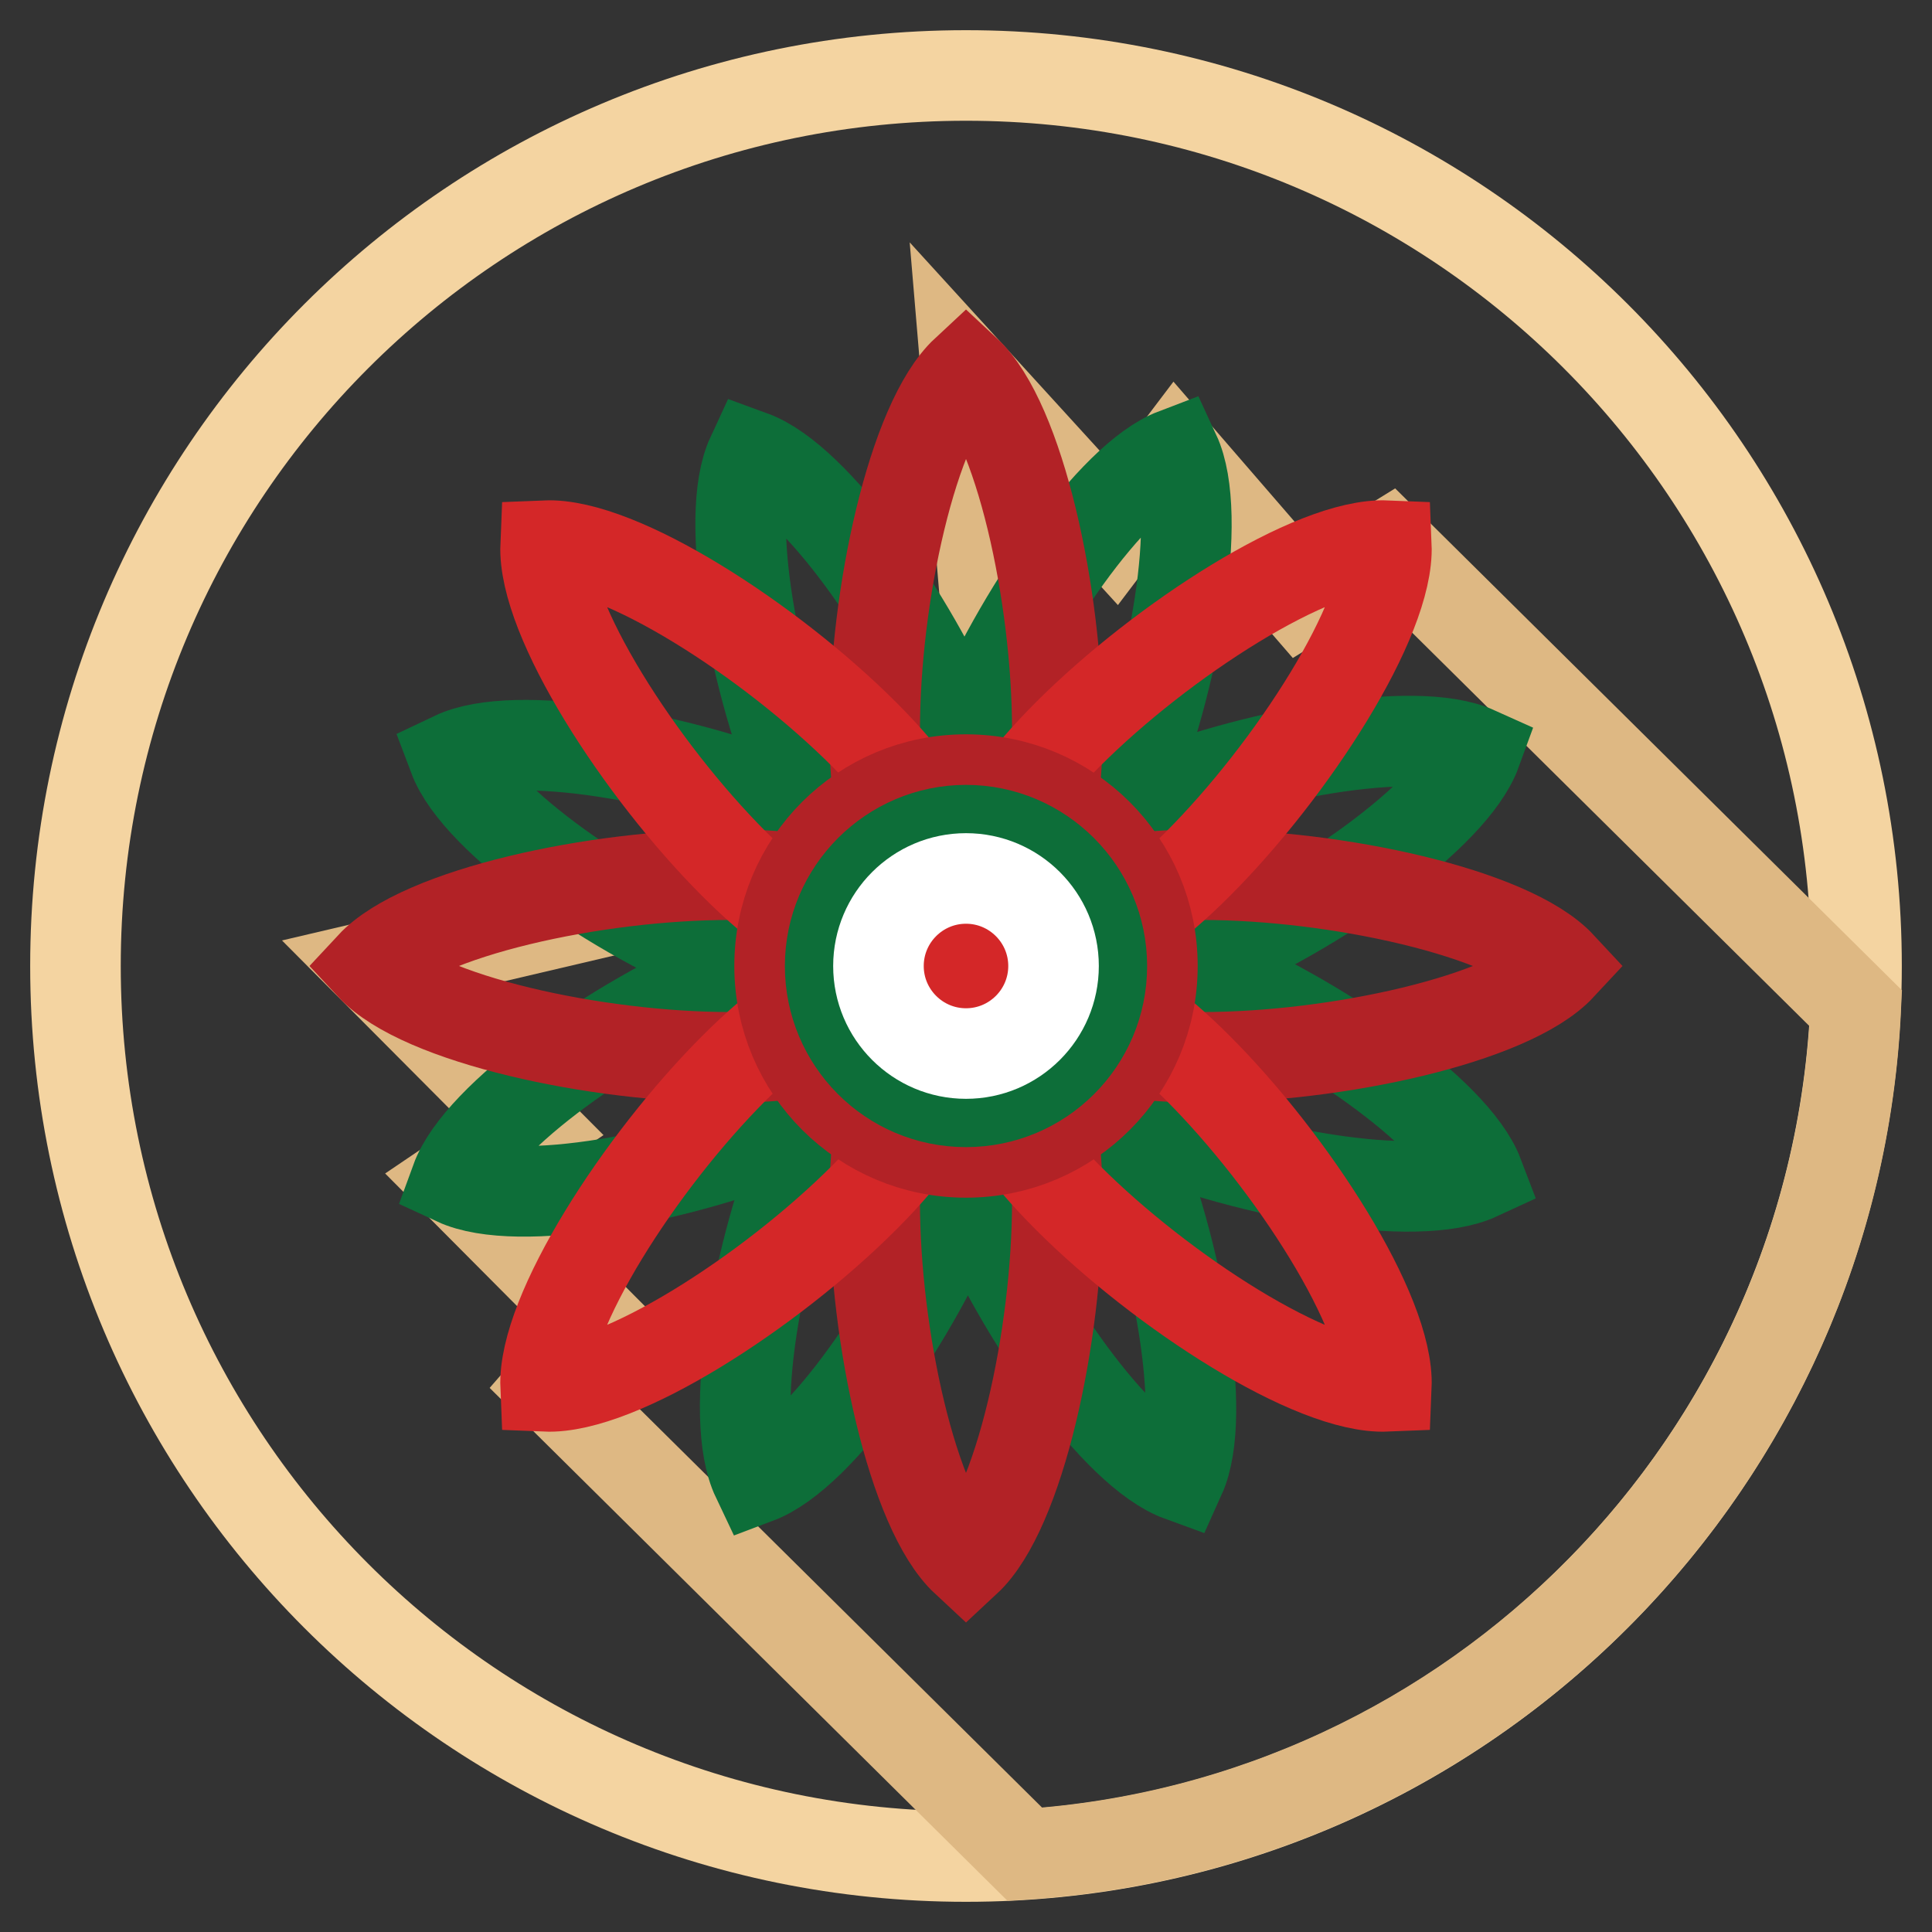 <?xml version="1.0" encoding="utf-8"?>
<!-- Svg Vector Icons : http://www.onlinewebfonts.com/icon -->
<!DOCTYPE svg PUBLIC "-//W3C//DTD SVG 1.1//EN" "http://www.w3.org/Graphics/SVG/1.1/DTD/svg11.dtd">
<svg version="1.1" xmlns="http://www.w3.org/2000/svg" xmlns:xlink="http://www.w3.org/1999/xlink" x="0px" y="0px" viewBox="0 0 256 256" enable-background="new 0 0 256 256" xml:space="preserve">
<rect x="0" y="0" width="256" height="256" fill="#333333" stroke="none"/>
<g> <path stroke-width="12" fill-opacity="0" stroke="#f4d4a1"  d="M10,128c0,65.2,52.8,118,118,118c65.2,0,118-52.8,118-118c0-65.2-52.8-118-118-118C62.8,10,10,62.8,10,128z "/> <path stroke-width="12" fill-opacity="0" stroke="#deb883"  d="M184,72.3l-11.5,7.1l-16.7-19.3l-8.1,10.7L128,49.2l3,35.6l-42.6,34L49.2,128l21.4,21.5l-10.2,6.9 l19.4,19.5l-6.7,7.7l62.7,62.1c59.7-3.9,107.3-52.1,110.1-112.1L184,72.3z"/> <path stroke-width="12" fill-opacity="0" stroke="#0d6e39"  d="M99.6,60.4c-3.8,8.2,0.3,30,6.7,45.1c6.4,15.1,13.2,19.4,21.7,22.5c3.8-8.2,5.5-16-0.8-31.2 C120.8,81.7,108.1,63.5,99.6,60.4z M156.4,195.6c-8.5-3.1-21.2-21.3-27.5-36.4c-6.4-15.1-4.6-23-0.8-31.2 c8.5,3.1,15.3,7.3,21.7,22.5C156,165.6,160.1,187.4,156.4,195.6L156.4,195.6z"/> <path stroke-width="12" fill-opacity="0" stroke="#0d6e39"  d="M60.4,156.4c8.2,3.8,30-0.3,45.1-6.7c15.2-6.4,19.4-13.2,22.5-21.7c-8.2-3.8-16-5.5-31.2,0.8 C81.7,135.2,63.5,147.9,60.4,156.4z M195.6,99.6c-3.1,8.5-21.3,21.2-36.4,27.5c-15.2,6.4-23,4.6-31.2,0.8 c3.1-8.5,7.3-15.3,22.5-21.7C165.6,100,187.4,95.9,195.6,99.6z"/> <path stroke-width="12" fill-opacity="0" stroke="#0d6e39"  d="M60.1,100.3c3.2,8.5,21.5,21,36.7,27.2c15.2,6.2,23,4.4,31.2,0.6c-3.2-8.5-7.4-15.2-22.7-21.5 C90.1,100.3,68.3,96.4,60.1,100.3z M195.9,155.7c-8.2,3.8-30-0.1-45.2-6.3c-15.2-6.2-19.5-13-22.7-21.5c8.2-3.8,16-5.7,31.2,0.6 C174.4,134.8,192.7,147.3,195.9,155.7L195.9,155.7z"/> <path stroke-width="12" fill-opacity="0" stroke="#0d6e39"  d="M100.3,195.9c8.5-3.2,21-21.5,27.2-36.7c6.2-15.2,4.4-23,0.6-31.2c-8.5,3.2-15.2,7.5-21.5,22.7 C100.3,165.9,96.4,187.7,100.3,195.9z M155.7,60.1c3.8,8.2-0.1,30-6.3,45.2c-6.2,15.2-13,19.5-21.5,22.7c-3.8-8.2-5.7-16,0.6-31.2 C134.8,81.6,147.3,63.3,155.7,60.1L155.7,60.1z"/> <path stroke-width="12" fill-opacity="0" stroke="#b22226"  d="M128,49.2c-7.1,6.6-12.1,29.9-12.1,47.5s5,24.7,12.1,31.3c7.1-6.6,12.1-13.6,12.1-31.3S135.1,55.8,128,49.2 z M128,206.8c-7.1-6.6-12.1-29.9-12.1-47.5c0-17.7,5-24.7,12.1-31.3c7.1,6.6,12.1,13.6,12.1,31.3 C140.1,176.9,135.1,200.2,128,206.8z"/> <path stroke-width="12" fill-opacity="0" stroke="#b22226"  d="M49.2,128c6.6,7.1,29.9,12.1,47.5,12.1s24.7-5,31.3-12.1c-6.6-7.1-13.6-12.1-31.3-12.1S55.8,120.9,49.2,128 z M206.8,128c-6.6,7.1-29.9,12.1-47.5,12.1c-17.7,0-24.7-5-31.3-12.1c6.6-7.1,13.6-12.1,31.3-12.1 C176.9,115.9,200.2,120.9,206.8,128L206.8,128z"/> <path stroke-width="12" fill-opacity="0" stroke="#d42728"  d="M72.3,72.3c-0.4,9.7,12.5,29.7,25,42.2c12.5,12.5,21,13.9,30.7,13.5c0.4-9.7-1-18.2-13.5-30.7 C102,84.8,82,71.9,72.3,72.3z M183.7,183.7c-9.7,0.4-29.7-12.5-42.2-25c-12.5-12.5-13.9-21-13.5-30.7c9.7-0.4,18.2,1,30.7,13.5 C171.2,154,184.1,174,183.7,183.7z"/> <path stroke-width="12" fill-opacity="0" stroke="#d42728"  d="M72.3,183.7c9.7,0.4,29.7-12.5,42.2-25c12.5-12.5,13.9-21,13.5-30.7c-9.7-0.4-18.2,1-30.7,13.5 C84.8,154,71.9,174,72.3,183.7z M183.7,72.3c0.4,9.7-12.5,29.7-25,42.2c-12.5,12.5-21,13.9-30.7,13.5c-0.4-9.7,1-18.2,13.5-30.7 C154,84.8,174,71.9,183.7,72.3z"/> <path stroke-width="12" fill-opacity="0" stroke="#b22226"  d="M103.3,128c0,13.7,11.1,24.7,24.7,24.7c13.7,0,24.7-11.1,24.7-24.7c0-13.7-11.1-24.7-24.7-24.7 C114.3,103.3,103.3,114.3,103.3,128z"/> <path stroke-width="12" fill-opacity="0" stroke="#0d6e39"  d="M110,128c0,9.9,8,18,18,18c9.9,0,18-8,18-18c0,0,0,0,0,0c0-9.9-8.1-18-18-18C118.1,110,110,118.1,110,128 L110,128z"/> <path stroke-width="12" fill-opacity="0" stroke="#ffffff"  d="M116.4,128c0,6.4,5.2,11.6,11.6,11.6c6.4,0,11.6-5.2,11.6-11.6c0-6.4-5.2-11.6-11.6-11.6 C121.6,116.4,116.4,121.6,116.4,128z"/></g>
</svg>